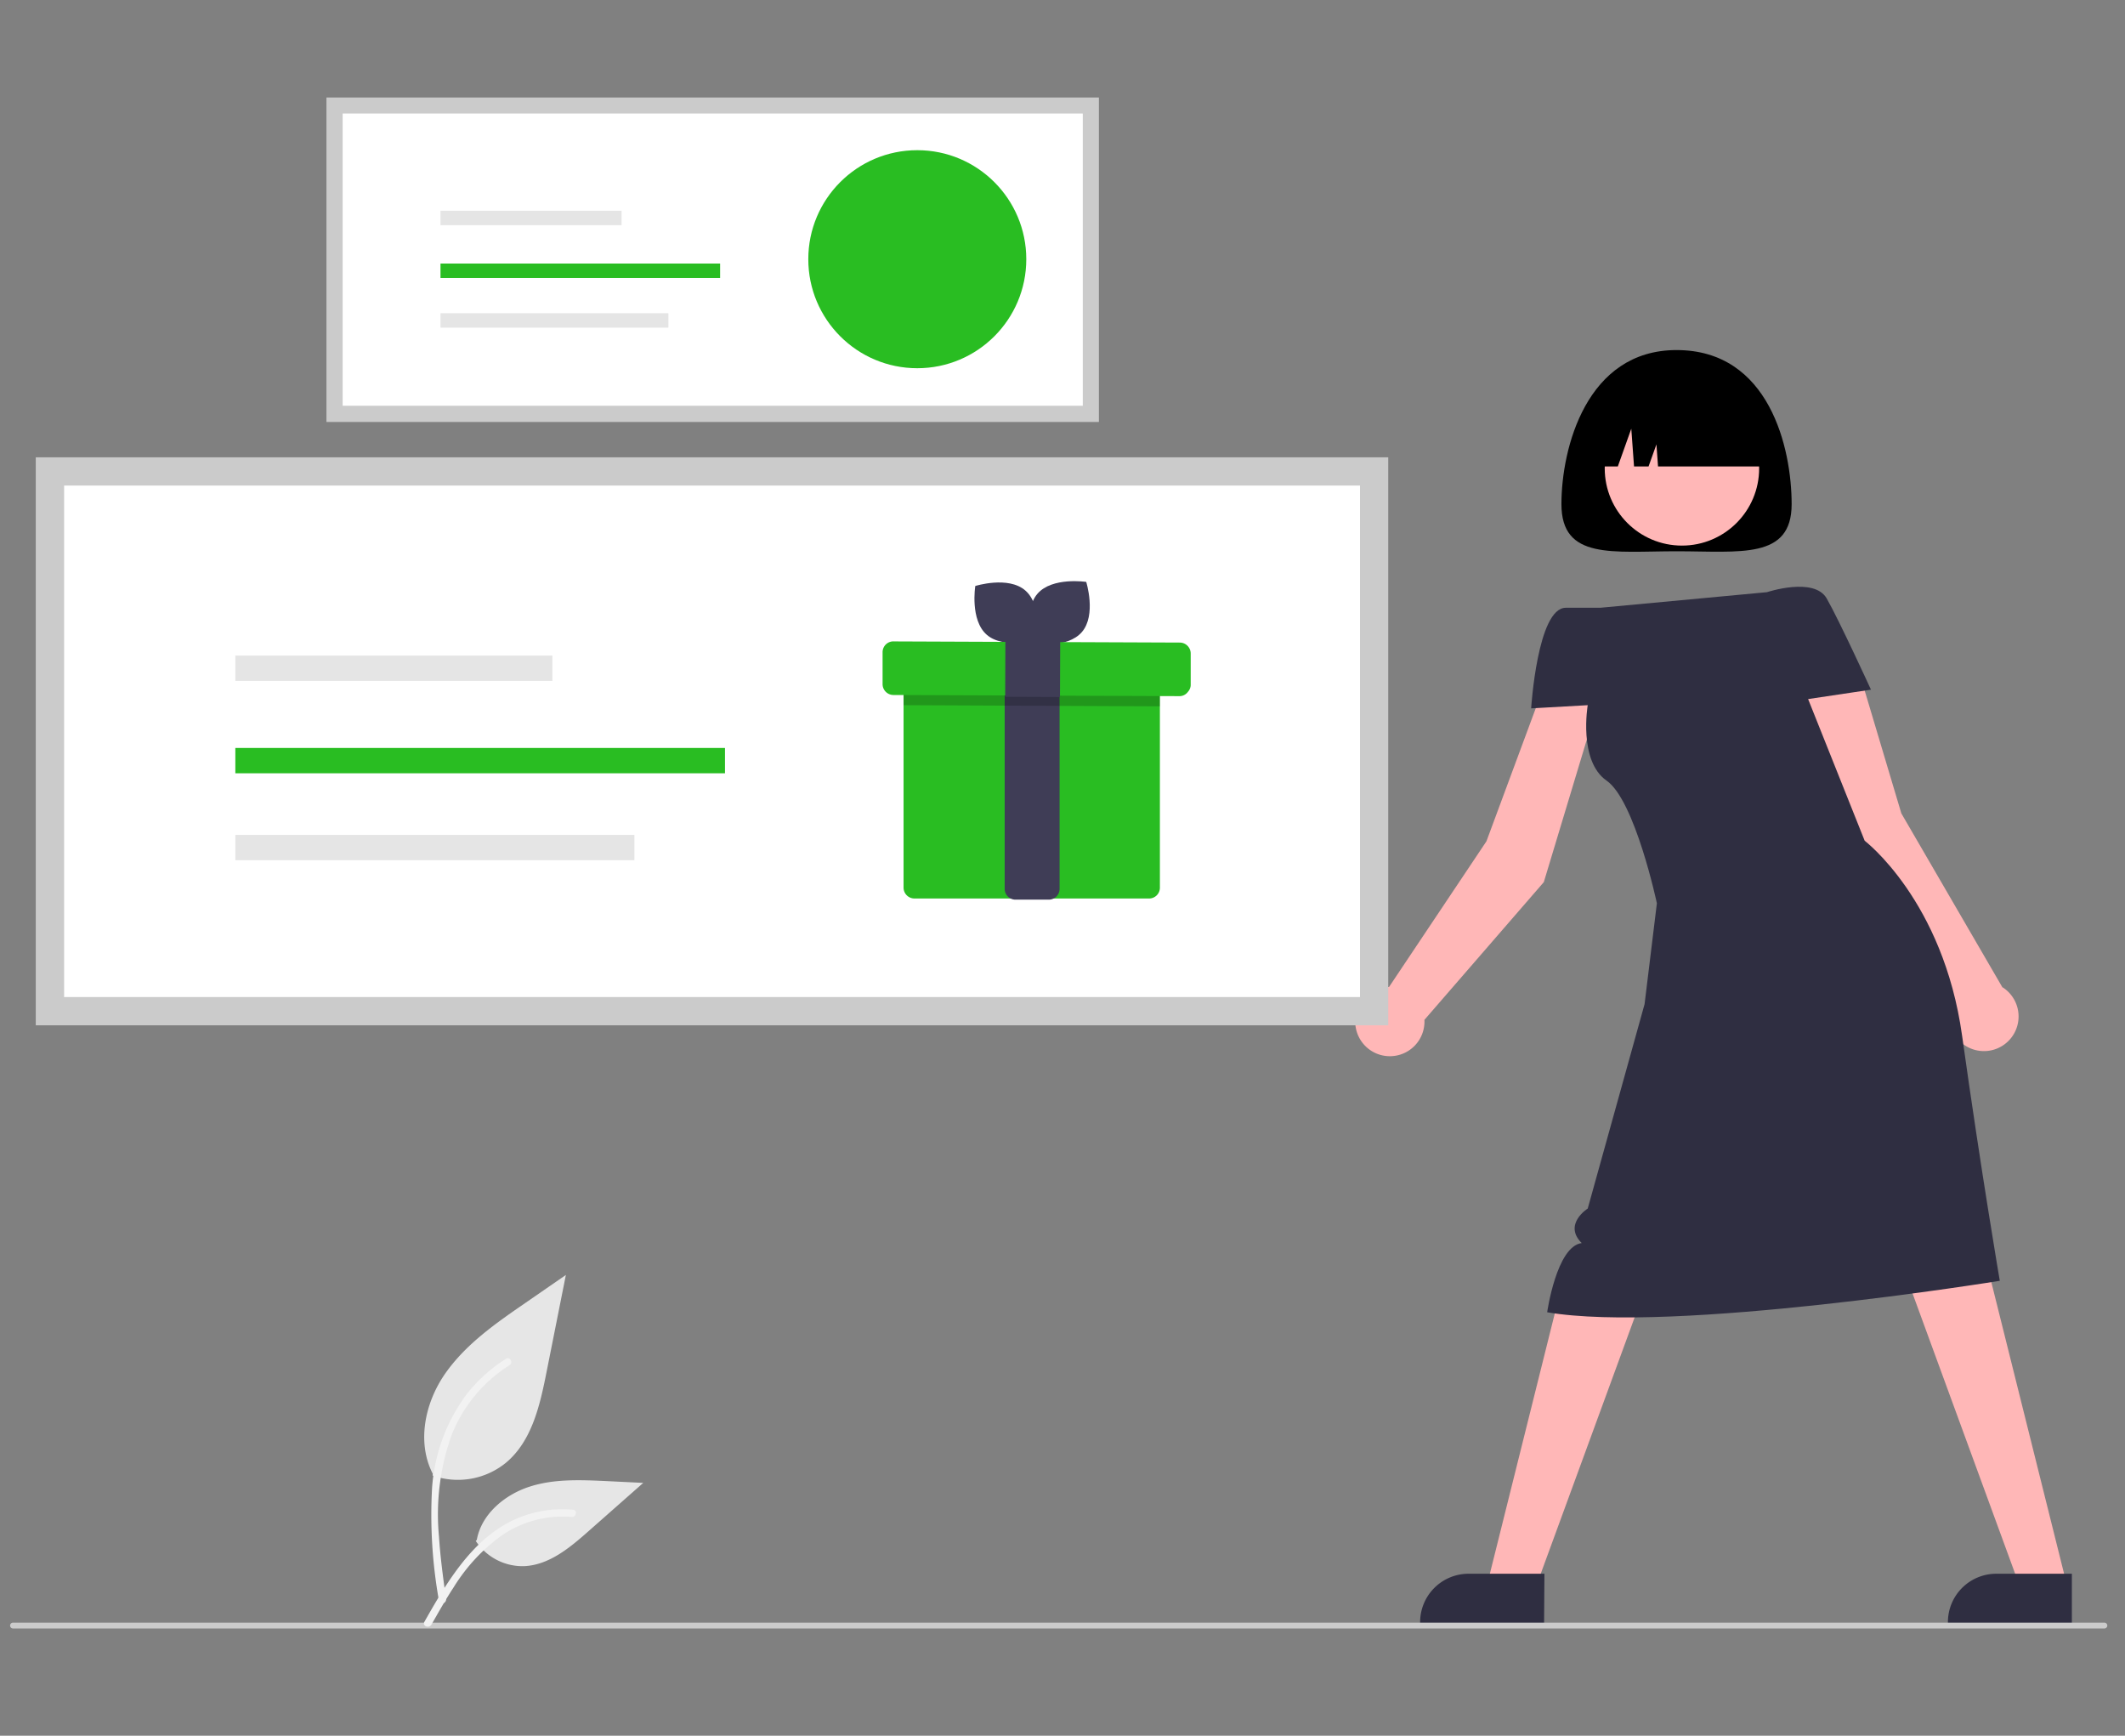 <svg id="Layer_1" data-name="Layer 1" xmlns="http://www.w3.org/2000/svg" viewBox="0 0 240 196"><rect x="0" y="0" width="240" height="196" fill="#808080" stroke="none"/><defs><style>.cls-1{fill:#ffb7b7;}.cls-2{fill:#2f2e41;}.cls-3{fill:#cbcbcb;}.cls-4{fill:#fff;}.cls-5{fill:#29bd22;}.cls-6{fill:#3f3d56;}.cls-7{opacity:0.2;isolation:isolate;}.cls-8{fill:#e5e5e5;}.cls-9{fill:#e6e6e6;}.cls-10{fill:#f2f2f2;}</style></defs><title>CUSTOMERS</title><path class="cls-1" d="M180.68,78.67l-6.33-1.12L167.88,95l-11,16.45a3.91,3.91,0,1,0,4,3.8v-.09l13.48-15.55Z"/><path d="M202.35,56.93c0,6.27-5.8,5.32-13,5.32s-13,1-13-5.32,2.83-17.4,13-17.4C199.86,39.53,202.35,50.65,202.35,56.93Z"/><path class="cls-1" d="M226.17,111.52,214.74,91.85,209.41,74l-6.39.71L208,96l12.73,16.75a3.91,3.91,0,1,0,5.45-1.26Z"/><polygon class="cls-1" points="214.83 142.85 227.96 178.71 233.37 178.71 224.1 141.56 214.83 142.85"/><polygon class="cls-1" points="186.07 144.8 172.93 180.66 167.53 180.66 176.8 143.51 186.07 144.8"/><path class="cls-2" d="M199.56,66.87s5.33-1.77,6.75.71,5,10.3,5,10.3l-7.1,1.06,6.39,16s8.87,6.74,11,22,4.26,27.69,4.26,27.69-36.92,6-51.12,3.55c0,0,1.06-7.45,3.9-7.81-2.13-2.13.68-3.9.68-3.9l6.42-23.08L187.13,102s-2.47-11.62-5.68-13.85-2.13-8.52-2.13-8.52l-6.39.36s.71-11.36,3.91-11.36h3.9Z"/><path class="cls-2" d="M234,183.35H220v-.17a5.46,5.46,0,0,1,5.46-5.47H234Z"/><path class="cls-2" d="M174.39,183.35h-14v-.17a5.47,5.47,0,0,1,5.46-5.47h8.58Z"/><circle class="cls-1" cx="189.96" cy="52.89" r="8.72"/><path d="M179.27,52.67h3.45l1.52-4.26.31,4.26h1.64l.89-2.49.18,2.49h12.25a9.23,9.23,0,0,0-9.23-9.23H188.5a9.23,9.23,0,0,0-9.23,9.23Z"/><path class="cls-3" d="M237.67,183.89H1.47a.33.33,0,0,1,0-.66h236.2a.33.33,0,1,1,0,.66Z"/><rect id="b176a470-c9a0-4b19-a249-9749cef70ca2" class="cls-3" x="4.04" y="51.64" width="152.75" height="64.14"/><path class="cls-4" d="M7.24,112.59H153.6V54.83H7.24Z"/><path class="cls-5" d="M131,75.61v24.63a1.22,1.22,0,0,1-1.22,1.22h-26.5a1.23,1.23,0,0,1-1.23-1.22V75.61a1.23,1.23,0,0,1,1.23-1.22h26.5A1.22,1.22,0,0,1,131,75.61Z"/><path class="cls-6" d="M118.44,101.59H114.7a1.22,1.22,0,0,1-1.23-1.2V74.85a1.22,1.22,0,0,1,1.23-1.2h3.74a1.22,1.22,0,0,1,1.23,1.2v25.54A1.22,1.22,0,0,1,118.44,101.59Z"/><path class="cls-6" d="M115.8,66.68c1.92,1.66,1.31,5.52,1.31,5.52s-3.72,1.15-5.65-.51-1.31-5.52-1.31-5.52S113.87,65,115.8,66.68Z"/><path class="cls-6" d="M122.19,71.37c-1.66,1.93-5.52,1.33-5.52,1.33s-1.16-3.72.5-5.65,5.51-1.34,5.51-1.34S123.85,69.44,122.19,71.37Z"/><path class="cls-7" d="M131,75.61v4.15l-28.95-.13v-4a1.23,1.23,0,0,1,1.23-1.22h26.5A1.22,1.22,0,0,1,131,75.61Z"/><path class="cls-5" d="M134.16,78.13a1.18,1.18,0,0,1-1,.48l-32.26-.13a1.23,1.23,0,0,1-1.22-1.23h0l0-3.6A1.22,1.22,0,0,1,101,72.43h0l32.26.13a1.24,1.24,0,0,1,1.22,1.23h0l0,3.6A1.22,1.22,0,0,1,134.16,78.13Z"/><rect class="cls-6" x="113.39" y="72.35" width="6.48" height="6.19" transform="translate(40.72 191.78) rotate(-89.77)"/><rect id="b0bfb71d-a32e-4f0c-b04f-06b3baf1791c" class="cls-8" x="26.58" y="74.03" width="35.81" height="2.86"/><rect id="a096be4f-2cf6-461f-ae56-f8547c16e35b" class="cls-5" x="26.58" y="84.46" width="55.3" height="2.86"/><rect id="be15e58f-5799-4307-babb-7d5595f0559e" class="cls-8" x="26.58" y="94.28" width="45.07" height="2.86"/><rect id="b176a470-c9a0-4b19-a249-9749cef70ca2-2" data-name="b176a470-c9a0-4b19-a249-9749cef70ca2" class="cls-3" x="36.87" y="11.01" width="87.24" height="36.64"/><path class="cls-4" d="M38.7,45.82h83.59v-33H38.7Z"/><rect id="b0bfb71d-a32e-4f0c-b04f-06b3baf1791c-2" data-name="b0bfb71d-a32e-4f0c-b04f-06b3baf1791c" class="cls-8" x="49.75" y="23.8" width="20.45" height="1.63"/><rect id="a096be4f-2cf6-461f-ae56-f8547c16e35b-2" data-name="a096be4f-2cf6-461f-ae56-f8547c16e35b" class="cls-5" x="49.75" y="29.76" width="31.58" height="1.63"/><rect id="be15e58f-5799-4307-babb-7d5595f0559e-2" data-name="be15e58f-5799-4307-babb-7d5595f0559e" class="cls-8" x="49.75" y="35.37" width="25.74" height="1.63"/><path id="bb7b29b1-743f-4814-99e1-7130c517fe83-809" class="cls-9" d="M48.86,166.62a8.59,8.59,0,0,0,8.3-1.46c2.91-2.44,3.82-6.46,4.56-10.19l2.19-11-4.59,3.17c-3.3,2.27-6.68,4.62-9,7.91s-3.28,7.79-1.45,11.36"/><path id="fed11345-5ecc-4699-9d2a-1ad58856fa3e-810" class="cls-10" d="M49.57,180.72A55,55,0,0,1,48.8,168a20,20,0,0,1,3.86-10.5,17.52,17.52,0,0,1,4.48-4.06c.45-.28.86.43.42.71A16.52,16.52,0,0,0,51,162.06a26.69,26.69,0,0,0-1.42,11.46c.15,2.34.47,4.66.79,7a.44.44,0,0,1-.29.51.41.41,0,0,1-.5-.29Z"/><path id="a3dbae8e-6ba7-4728-9f88-d2b4a8de2cb7-811" class="cls-9" d="M53.73,174a6.31,6.31,0,0,0,5.51,2.85c2.79-.14,5.12-2.08,7.21-3.93l6.2-5.47-4.1-.2c-3-.14-6-.27-8.78.64s-5.4,3.09-5.92,6"/><path id="b12c7aab-829f-433e-99e1-9b0624b941d5-812" class="cls-10" d="M47.93,183.14c2.79-4.92,6-10.4,11.78-12.15a13.21,13.21,0,0,1,5-.51c.52.05.39.86-.13.81a12.27,12.27,0,0,0-7.91,2.09,20.59,20.59,0,0,0-5.44,5.87c-.9,1.37-1.7,2.8-2.51,4.22C48.42,183.93,47.67,183.6,47.93,183.14Z"/><circle class="cls-5" cx="103.6" cy="29.27" r="12.31"/></svg>
